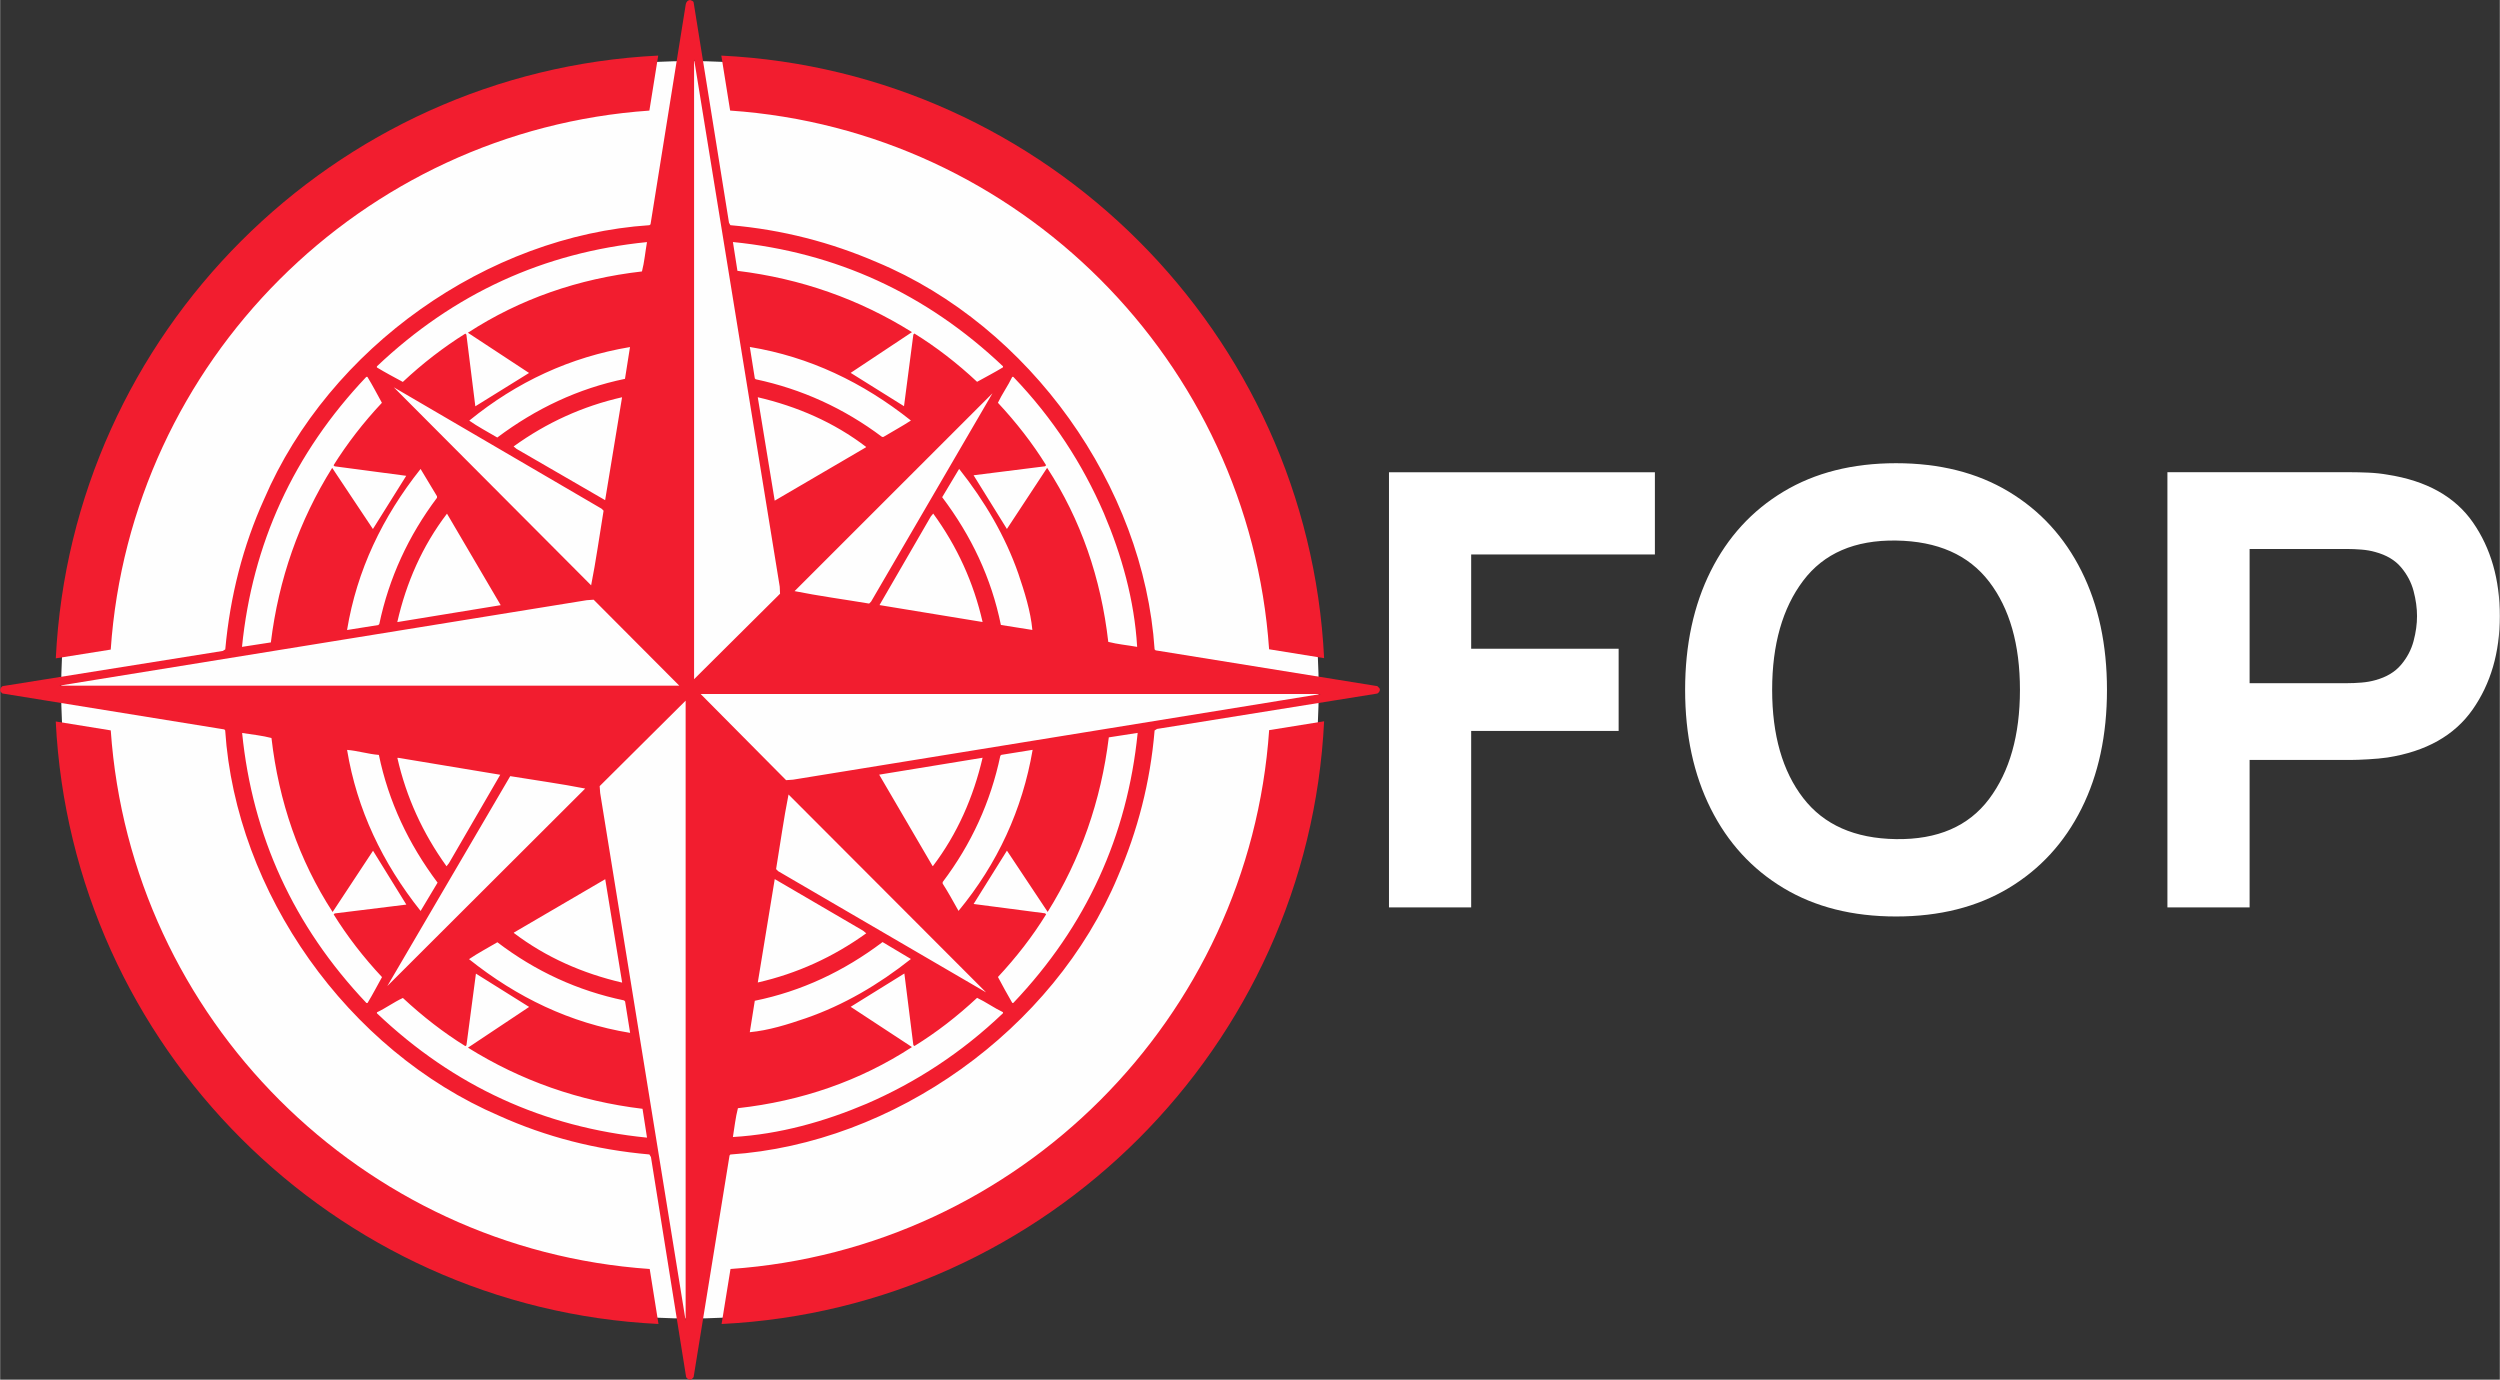 <?xml version="1.0" encoding="UTF-8"?>
<!DOCTYPE svg PUBLIC "-//W3C//DTD SVG 1.1//EN" "http://www.w3.org/Graphics/SVG/1.1/DTD/svg11.dtd">
<!-- Creator: CorelDRAW -->
<svg xmlns="http://www.w3.org/2000/svg" xml:space="preserve" width="1.147in" height="0.633in" version="1.1" style="shape-rendering:geometricPrecision; text-rendering:geometricPrecision; image-rendering:optimizeQuality; fill-rule:evenodd; clip-rule:evenodd"
viewBox="0 0 926.03 511.12"
 xmlns:xlink="http://www.w3.org/1999/xlink"
 xmlns:xodm="http://www.corel.com/coreldraw/odm/2003">
 <rect x="0" y="0" width="926.03" height="511.12" fill="#333333" stroke="none"/>
 <defs>
  <style type="text/css">
   <![CDATA[
    .fil0 {fill:#FEFEFE}
    .fil1 {fill:#F21D2F;fill-rule:nonzero}
    .fil2 {fill:#F21D2F;fill-rule:nonzero}
    .fil3 {fill:white;fill-rule:nonzero}
   ]]>
  </style>
 </defs>
 <g id="Layer_x0020_1">
  <g id="_2856110768992">
   <g>
    <path class="fil0" d="M488.46 255.54c0,-128.64 -104.28,-232.92 -232.93,-232.92 -128.64,0 -232.93,104.28 -232.93,232.92 0,128.64 104.28,232.92 232.93,232.92 128.64,0 232.93,-104.28 232.93,-232.92z"/>
    <path class="fil1" d="M0.13 256.2l0.71 0.71 82.2 13.31 0.32 0.37c3.96,59.94 45.22,118.59 101.5,142.76 17.27,7.79 35.82,12.59 55.65,14.33l0.58 0.96 13.04 81.55c0.39,0.63 1.27,1.22 2.05,0.77l0.71 -0.77 13.31 -82.12 0.31 -0.37c60.39,-4.03 119.74,-46.06 143.54,-102.98 7.29,-16.89 12.02,-34.85 13.62,-54.11l0.9 -0.57 81.61 -13.11c0.64,-0.32 1.23,-1.27 0.77,-1.98l-0.77 -0.77 -82.12 -13.25 -0.39 -0.37c-4.03,-60.37 -46.04,-119.73 -102.97,-143.46 -16.89,-7.29 -34.92,-12.02 -54.19,-13.68l-0.51 -0.9 -13.1 -81.61c-0.12,-0.58 -0.83,-0.71 -1.27,-0.9 -0.9,0.06 -1.53,0.71 -1.66,1.66l-13.04 81.42 -0.39 0.33c-59.94,3.96 -118.6,45.21 -142.76,101.5 -7.81,17.27 -12.59,35.88 -14.39,55.64l-0.9 0.58 -81.62 13.05c-0.57,0.38 -1.15,1.27 -0.71,2.04l-0.03 -0.02zm371.37 -120.12l0 0c-3.13,1.92 -6.39,3.58 -9.59,5.37 -7.35,-6.89 -15.1,-12.86 -23.22,-17.9l-0.39 0.39 -3.46 26.54 -19.76 -12.35 22.71 -15.09c-19.63,-12.27 -41.19,-19.83 -64.66,-22.71l-1.67 -10.67c38.13,3.83 71.52,19 100.05,46.04l0 0.39 0 -0.02zm-7.55 94.35l0 0 -38.19 -6.27 19 -32.81 0.9 -1.09c8.9,12.21 14.97,25.58 18.29,40.17zm-14.97 -46.24l0 0 6.28 -10.49c9.52,12.03 17.07,24.88 21.94,38.82 2.29,6.79 4.54,13.82 5.19,20.85l-11.66 -1.85c-3.52,-17.34 -10.93,-33 -21.75,-47.33l0 0zm-26.35 38.7l0 0 -0.71 0.71c-9.2,-1.54 -18.68,-2.82 -27.62,-4.61l73.31 -73.29 -44.98 77.2zm-35.69 -37.42l0 0 -6.28 -38.31c14.52,3.39 28.21,9.26 40.17,18.42l-0.19 0.19 -33.69 19.7 -0 0zm-7.04 -44.96l0 0 -0.33 -0.33 -1.85 -11.64c22.12,3.65 41.89,13.11 59.68,27.25 -3.33,2.17 -6.79,4.02 -10.18,6.07l-0.51 0c-14.14,-10.62 -29.74,-17.72 -46.82,-21.36l0 0.02zm141.3 99.13l0 0c-3.51,-0.63 -7.23,-0.96 -10.69,-1.85 -2.68,-23.53 -10.11,-45.22 -22.65,-64.48l-14.9 22.65 -12.35 -19.89 26.48 -3.33 0.39 -0.39c-4.99,-8.06 -11,-15.8 -17.85,-23.14 1.54,-3.27 3.77,-6.34 5.31,-9.6l0.39 0c14.72,15.35 25.66,32.3 33.53,50.47 6.58,15.48 11.33,32.18 12.35,49.57l-0.01 -0.01zm-46.25 131.9l0 0c-1.85,-3.13 -3.58,-6.4 -5.31,-9.6 6.85,-7.36 12.86,-15.09 17.85,-23.22l-0.39 -0.37 -26.48 -3.46 12.35 -19.76 15.09 22.7c12.22,-19.64 19.77,-41.19 22.65,-64.66l10.69 -1.66c-3.83,38.11 -18.95,71.51 -46.06,100.03l-0.39 0 0 0zm-94.28 -7.56l0 0 6.28 -38.31 32.74 19.12 1.16 0.96c-12.28,8.83 -25.65,14.9 -40.17,18.22l0 0zm46.24 -14.97l0 0 10.49 6.26c-12.02,9.52 -24.89,17.07 -38.9,21.93 -6.72,2.31 -13.82,4.54 -20.79,5.19l1.85 -11.64c17.27,-3.52 33.02,-10.93 47.33,-21.75l0.01 0.02zm-39.46 -27.05l0 0c1.53,-9.2 2.82,-18.68 4.61,-27.63l73.18 73.31 -77.02 -44.9 -0.77 -0.77 0 -0.01zm38.19 -34.98l0 0 38.31 -6.27c-3.39,14.58 -9.34,28.21 -18.42,40.17l-0.19 -0.19 -19.7 -33.71 -0 -0zm44.91 -7.03l0 0 0.37 -0.31 11.57 -1.86c-3.78,22.13 -12.98,42.15 -27.45,59.67 -1.92,-3.39 -3.77,-6.85 -5.88,-10.1l0 -0.58c10.67,-14.13 17.78,-29.74 21.37,-46.81l0 0zm-99.1 141.28l0 0c0.58,-3.52 0.96,-7.23 1.86,-10.69 23.53,-2.62 45.22,-10.1 64.48,-22.65l-22.71 -14.91 19.89 -12.34 3.33 26.54 0.39 0.33c8.12,-4.99 15.87,-11 23.22,-17.85 3.25,1.53 6.34,3.77 9.59,5.31l0 0.39c-15.41,14.7 -32.3,25.64 -50.47,33.51 -15.48,6.58 -32.18,11.33 -49.58,12.35l0 0zm-11.95 -164.12l0 0 229.68 0 -195.47 31.73 -2.55 0.18 -31.66 -31.92 -0.02 0.01zm-2.43 -235.18l0 0 31.73 195.4 0.12 2.62 -31.85 31.66 0 -229.68 0 0zm-121.02 117.69l0 0c1.92,3.13 3.58,6.34 5.37,9.6 -6.89,7.35 -12.86,15.09 -17.91,23.14l0.39 0.39 26.53 3.52 -12.34 19.71 -15.09 -22.65c-12.27,19.64 -19.83,41.19 -22.72,64.66l-10.69 1.65c3.84,-38.11 19.01,-71.51 46.06,-100.03l0.39 0 0.01 0.01zm94.34 7.56l0 0 -6.27 38.11 -32.82 -19 -1.09 -0.9c12.23,-8.83 25.58,-14.9 40.17,-18.22l0.01 0.01zm-46.24 14.9l0 0c-3.45,-2.04 -7.42,-4.15 -10.37,-6.26 17.66,-14.4 37.48,-23.55 59.55,-27.25l-1.86 11.78c-17.33,3.58 -33,11 -47.33,21.75l0.01 -0.02zm39.39 27.13l0 0c-1.53,9.2 -2.82,18.68 -4.61,27.63l-73.1 -73.36 76.95 44.96 0.78 0.77 -0.02 0zm-38.11 34.98l0 0 -38.31 6.27c3.31,-14.58 9.28,-28.21 18.41,-40.17l19.9 33.9zm-44.96 6.97l0 0 -0.38 0.39 -11.58 1.85c3.64,-22.13 13.11,-41.89 27.24,-59.67l6.08 10.11 0 0.57c-10.62,14.14 -17.79,29.74 -21.37,46.75l0.01 0zm99.15 -141.47l0 0c-0.64,3.65 -0.96,7.42 -1.86,10.87 -23.55,2.68 -45.22,10.18 -64.49,22.71l22.66 14.9 -19.9 12.35 -3.31 -26.54 -0.39 -0.39c-8.06,5.05 -15.8,11 -23.16,17.9 -3.28,-1.78 -6.46,-3.45 -9.61,-5.37l0 -0.39c28.54,-27.05 61.86,-42.21 100.05,-46.04l0.01 0.01zm-17.34 204.1l0 0 -0.19 -2.56 31.85 -31.66 0 229.68 -31.66 -195.46 -0 -0zm-75.15 -13.04l0 0 0.39 0 37.74 6.27 -19 32.75 -0.9 1.15c-8.83,-12.29 -14.91,-25.58 -18.22,-40.17zm14.91 46.24l0 0 -6.28 10.49c-14.14,-17.78 -23.59,-37.55 -27.24,-59.67 4.03,0.32 7.73,1.54 11.78,1.86 3.57,17.27 11,33 21.75,47.33l-0.02 -0.02zm26.92 -39.46l0 0c9.22,1.53 18.81,2.82 27.77,4.6l-73.31 73.17 45.54 -77.77 0 0zm-4.78 61.53l0 0c14.19,10.81 29.8,17.97 46.94,21.55l0.39 0.39 1.86 11.64c-22.2,-3.64 -41.89,-13.11 -59.68,-27.31 3.38,-2.31 6.97,-4.15 10.5,-6.26l-0.02 -0.02zm39.97 -23.35l0 0 6.27 38.31c-14.58,-3.39 -28.21,-9.34 -40.17,-18.42l0.19 -0.19 33.71 -19.7 0 -0zm-84.56 49.31l0 0c3.27,-1.54 6.28,-3.78 9.6,-5.31 7.36,6.85 15.1,12.86 23.16,17.85l0.39 -0.33 3.51 -26.54 19.71 12.34 -22.66 15.09c19.65,12.27 41.2,19.83 64.67,22.65l1.66 10.68c-38.19,-3.79 -71.51,-18.94 -100.05,-46.06l0 -0.39 0 0.01zm-49.96 -103.48l0 0c3.66,0.57 7.43,0.96 10.88,1.86 2.7,23.53 10.18,45.22 22.65,64.47l14.97 -22.7 12.34 19.95 -26.53 3.27 -0.39 0.37c5.05,8.12 11.02,15.86 17.91,23.22 -1.78,3.19 -3.46,6.46 -5.37,9.6l-0.39 0c-27.05,-28.54 -42.22,-61.93 -46.06,-100.03l-0.01 0zm-67.81 -17.52l0 0 195.49 -31.67 2.55 -0.18 31.73 31.85 -229.77 0 0 0z"/>
    <g>
     <path class="fil2" d="M40.96 240.64c7.33,-106.71 92.85,-192.26 199.55,-199.67l3.27 -20.38c-120.41,5.96 -217.27,102.87 -223.17,223.3l20.38 -3.25 -0.02 0z"/>
     <path class="fil2" d="M270.44 40.96c106.71,7.35 192.26,92.87 199.65,199.57l20.38 3.29c-5.95,-120.43 -102.86,-217.32 -223.31,-223.22l3.27 20.38 0.01 -0.01z"/>
     <path class="fil2" d="M470.11 270.47c-7.35,106.7 -92.86,192.25 -199.55,199.64l-3.3 20.38c120.42,-5.94 217.31,-102.86 223.21,-223.28l-20.38 3.28 0.02 -0.01z"/>
     <path class="fil2" d="M240.61 470.11c-106.7,-7.35 -192.25,-92.85 -199.64,-199.53l-20.38 -3.3c5.95,120.41 102.86,217.3 223.29,223.2l-3.25 -20.38 -0.01 0.02z"/>
    </g>
   </g>
   <path class="fil3" d="M514.5 336.16l30.45 0 0 -65.38 54.63 0 0 -30.45 -54.63 0 0 -34.93 68.06 0 0 -30.45 -98.51 0 0 161.21zm187.85 3.36c16.12,0 30.04,-3.51 41.72,-10.52 11.68,-7.02 20.67,-16.83 26.98,-29.44 6.31,-12.61 9.44,-27.28 9.44,-44 0,-16.72 -3.13,-31.38 -9.44,-44 -6.31,-12.61 -15.3,-22.43 -26.98,-29.44 -11.68,-7.02 -25.6,-10.52 -41.72,-10.52 -16.12,0 -30,3.51 -41.68,10.52 -11.68,7.02 -20.67,16.83 -26.98,29.44 -6.31,12.61 -9.48,27.28 -9.48,44 0,16.72 3.17,31.39 9.48,44 6.31,12.61 15.3,22.43 26.98,29.44 11.68,7.02 25.56,10.52 41.68,10.52zm0 -28.66c-15.3,-0.22 -26.76,-5.3 -34.41,-15.23 -7.65,-9.93 -11.49,-23.29 -11.49,-40.08 0,-16.79 3.84,-30.26 11.49,-40.41 7.65,-10.15 19.1,-15.11 34.41,-14.89 15.37,0.23 26.87,5.3 34.48,15.23 7.61,9.93 11.42,23.29 11.42,40.08 0,16.79 -3.81,30.26 -11.42,40.41 -7.61,10.15 -19.1,15.11 -34.48,14.89zm100.53 25.3l30.45 0 0 -54.63 37.61 0c1.49,0 3.58,-0.08 6.27,-0.23 2.68,-0.15 5.07,-0.37 7.16,-0.67 14.33,-2.24 24.85,-8.17 31.57,-17.76 6.72,-9.59 10.08,-21.12 10.08,-34.63 0,-13.58 -3.32,-25.15 -9.96,-34.71 -6.64,-9.55 -17.2,-15.45 -31.68,-17.69 -2.09,-0.37 -4.44,-0.63 -7.09,-0.75 -2.65,-0.11 -4.78,-0.15 -6.35,-0.15l-68.06 0 0 161.21zm30.45 -83.07l0 -49.71 36.27 0c1.57,0 3.28,0.07 5.15,0.22 1.87,0.15 3.58,0.45 5.15,0.9 4.11,1.12 7.28,2.99 9.52,5.64 2.24,2.65 3.81,5.6 4.66,8.84 0.86,3.25 1.27,6.35 1.27,9.26 0,2.91 -0.41,5.97 -1.27,9.22 -0.86,3.25 -2.42,6.2 -4.66,8.84 -2.24,2.65 -5.41,4.55 -9.52,5.67 -1.57,0.45 -3.28,0.75 -5.15,0.9 -1.87,0.15 -3.58,0.22 -5.15,0.22l-36.27 0z"/>
  </g>
 </g>
</svg>
